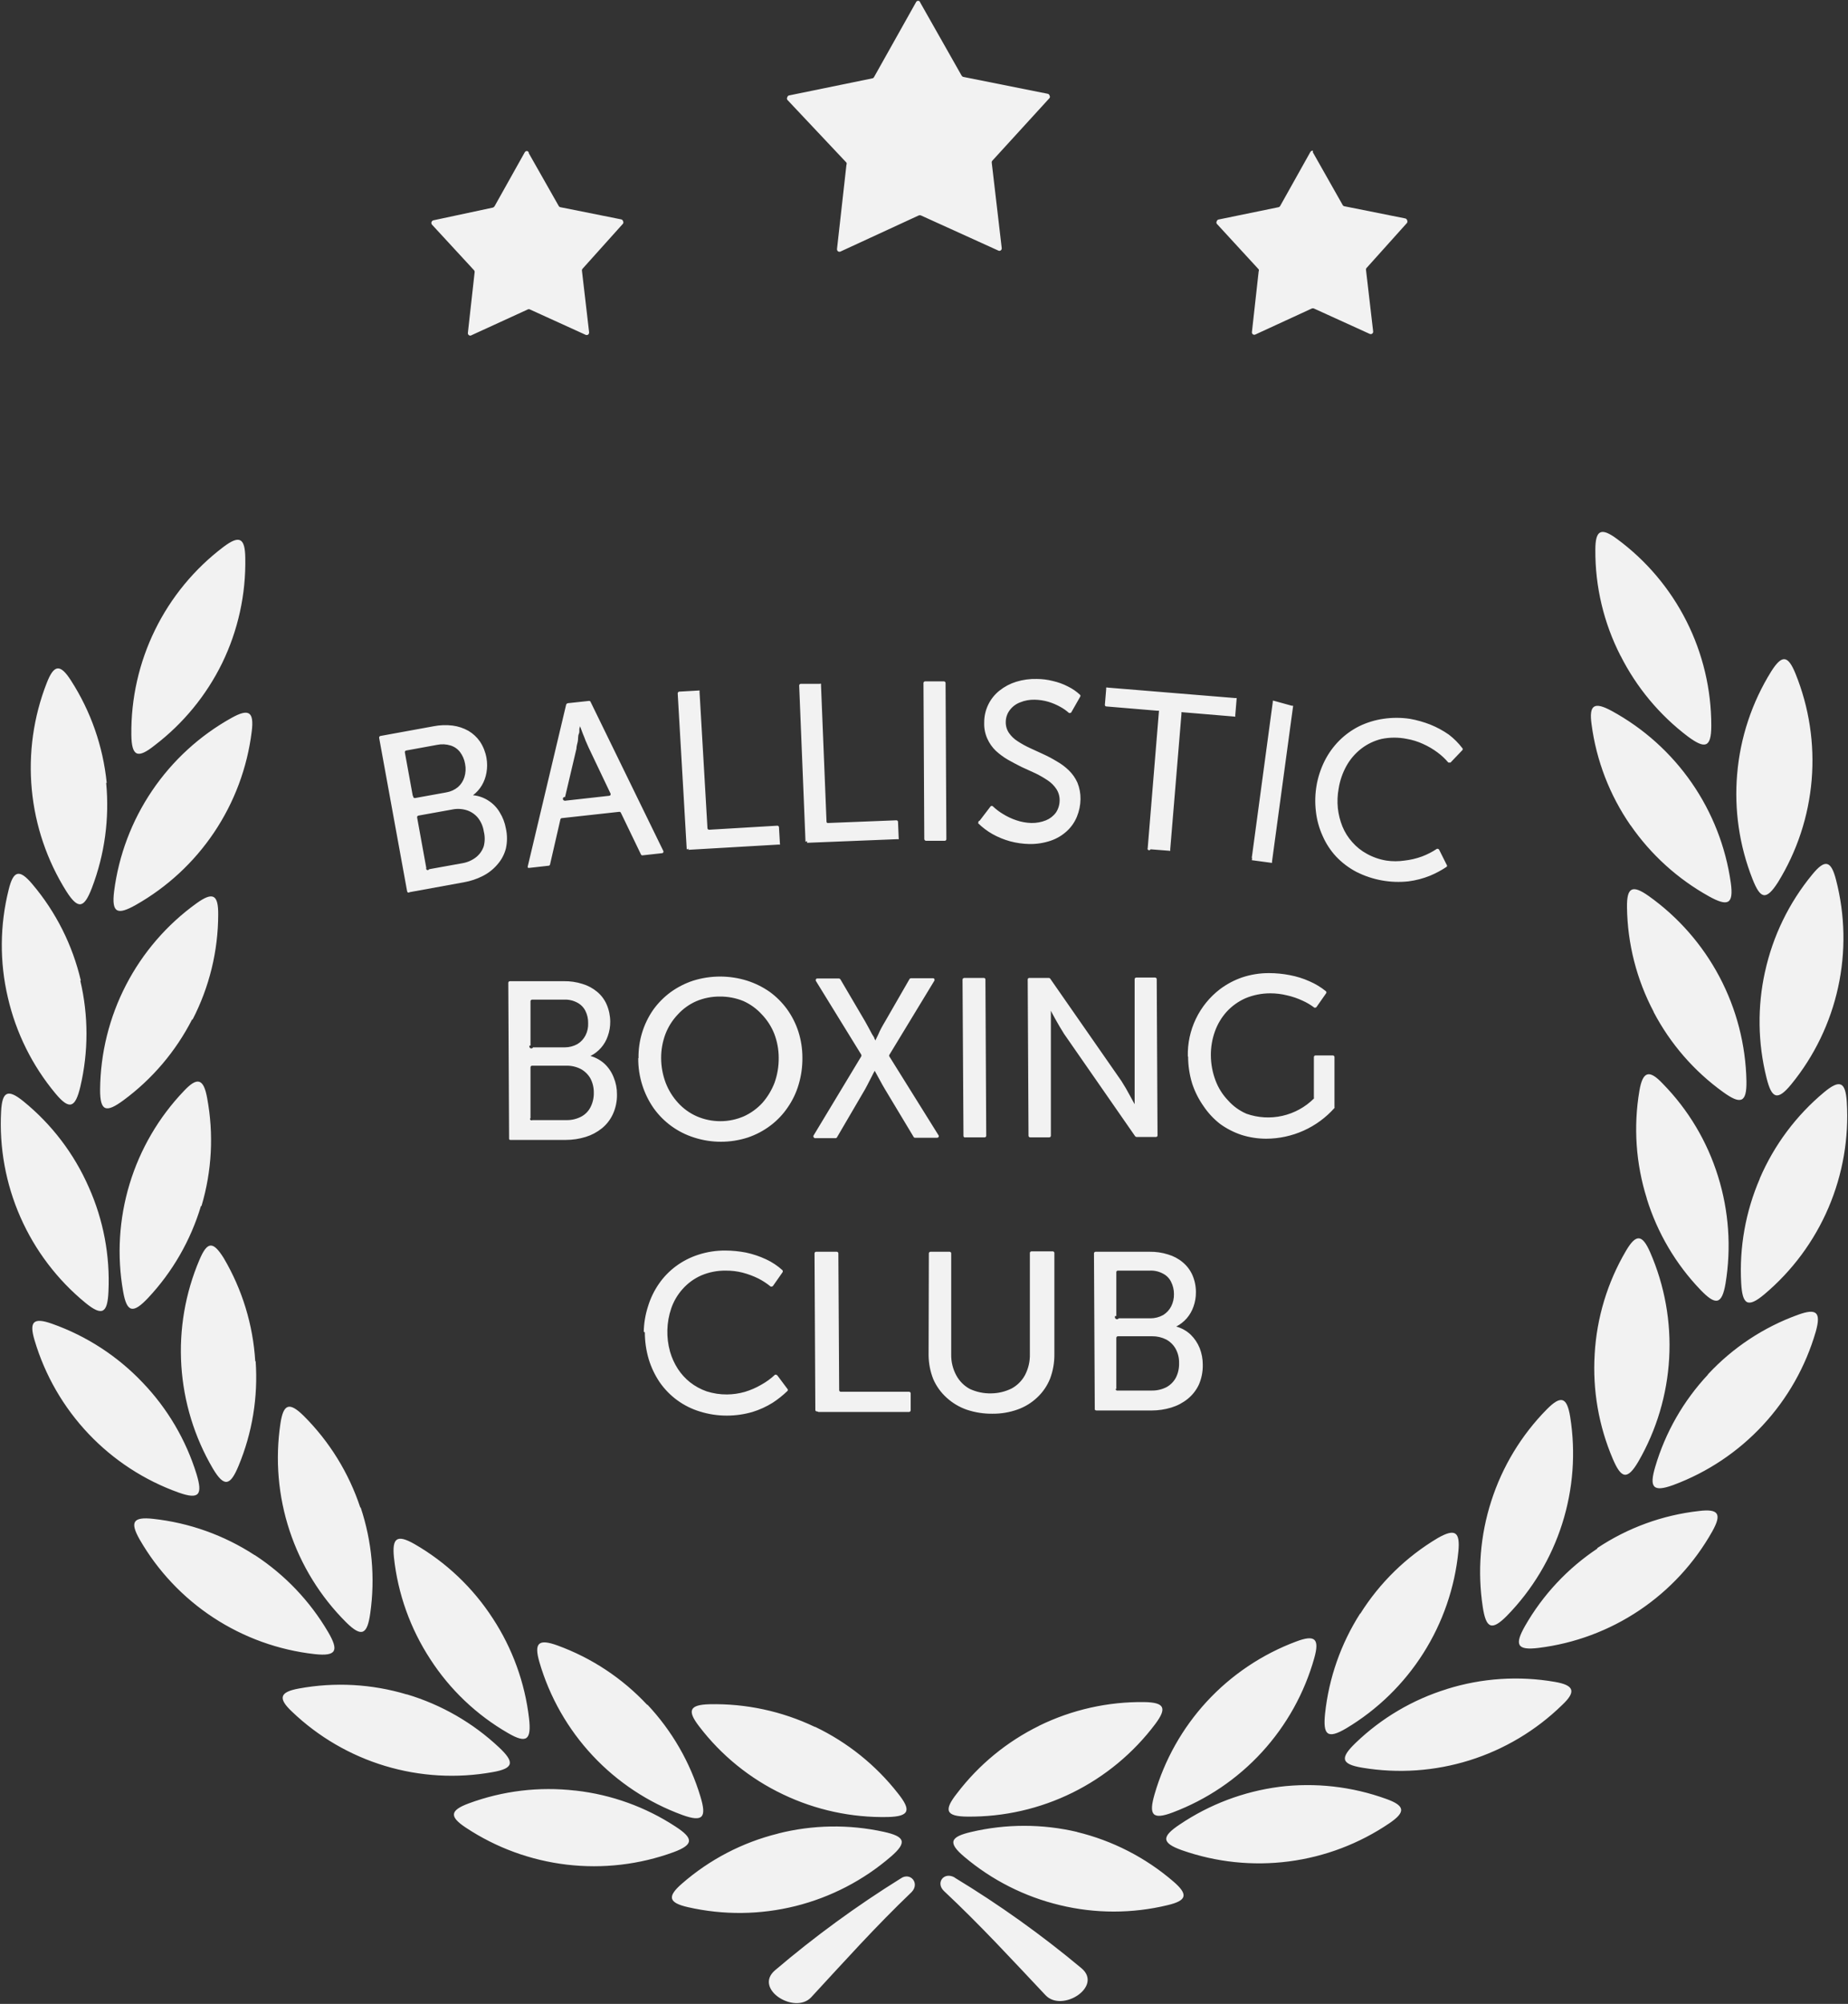 <?xml version="1.0" encoding="UTF-8"?> <svg xmlns="http://www.w3.org/2000/svg" viewBox="812.854 1213.191 2374.292 2573.619" width="2374.292" height="2573.619"><rect x="812.854" y="1213.191" width="2374.292" height="2573.619" fill="#333333" stroke="none"/><mask x="Infinity" y="Infinity" width="-Infinity" height="-Infinity" maskUnits="userSpaceOnUse" title="Mask 1" id="tSvgee5292b373"><path fill="white" stroke="none" fill-opacity="1" stroke-width="1" stroke-opacity="1" color="rgb(51, 51, 51)" font-size-adjust="none" width="2373" height="2571.06" data-svg-name="path" data-svg-id="93bfb946c9" id="tSvg93bfb946c9" title="Rectangle 1" d="M 813.084 1213.845 C 1604.084 1213.845 2395.084 1213.845 3186.084 1213.845 C 3186.084 2070.865 3186.084 2927.885 3186.084 3784.905 C 2395.084 3784.905 1604.084 3784.905 813.084 3784.905C 813.084 2927.885 813.084 2070.865 813.084 1213.845Z"></path></mask><path fill="#f2f2f2" stroke="none" fill-opacity="1" stroke-width="1" stroke-opacity="1" clip-rule="evenodd" color="rgb(51, 51, 51)" fill-rule="evenodd" font-size-adjust="none" mask="url(#tSvgbf7590277c)" id="tSvg16655be8277" title="Path 1" d="M 2039.464 3624.665 C 2096.584 3659.265 2151.014 3698.145 2202.284 3740.955 C 2230.314 3764.485 2177.364 3798.405 2156.084 3775.565 C 2112.824 3729.705 2072.684 3685.925 2025.624 3641.795 C 2014.554 3631.235 2025.624 3616.525 2039.464 3624.485C 2039.464 3624.545 2039.464 3624.605 2039.464 3624.665Z M 2894.884 2055.236 C 2915.414 2096.003 2945.004 2131.523 2981.394 2159.068 C 3003.374 2175.335 3011.504 2173.778 3011.504 2145.224 C 3011.544 2098.544 3000.604 2052.508 2979.564 2010.84 C 2958.524 1969.173 2927.974 1933.042 2890.384 1905.371 C 2869.804 1890.142 2862.534 1893.776 2862.534 1919.388 C 2862.234 1966.67 2873.334 2013.328 2894.884 2055.409C 2894.884 2055.352 2894.884 2055.294 2894.884 2055.236Z M 2907.694 2272.935 C 2933.884 2310.825 2968.464 2342.145 3008.734 2364.485 C 3032.614 2377.635 3040.404 2374.865 3036.594 2347.175 C 3030.104 2300.935 3012.874 2256.865 2986.284 2218.485 C 2959.684 2180.11 2924.474 2148.499 2883.464 2126.188 C 2860.804 2113.901 2854.224 2118.574 2857.684 2143.493 C 2863.834 2190.056 2880.974 2234.485 2907.694 2273.115C 2907.694 2273.055 2907.694 2272.995 2907.694 2272.935Z M 3044.724 2207.35 C 3040.794 2253.205 3047.544 2299.355 3064.454 2342.155 C 3074.484 2367.595 3081.754 2370.365 3097.154 2346.315 C 3121.704 2306.545 3136.534 2261.545 3140.444 2214.975 C 3144.354 2168.397 3137.224 2121.556 3119.644 2078.252 C 3109.954 2054.543 3102.344 2053.678 3088.504 2075.483 C 3063.654 2115.404 3048.644 2160.661 3044.724 2207.523C 3044.724 2207.466 3044.724 2207.408 3044.724 2207.35Z M 3080.544 2461.045 C 3070.584 2506.035 3071.244 2552.725 3082.444 2597.415 C 3089.014 2623.895 3096.284 2627.695 3114.284 2605.725 C 3143.844 2569.545 3164.454 2526.895 3174.434 2481.245 C 3184.414 2435.605 3183.484 2388.245 3171.724 2343.025 C 3165.324 2318.105 3157.534 2316.375 3141.274 2336.275 C 3111.384 2372.505 3090.564 2415.335 3080.544 2461.225C 3080.544 2461.165 3080.544 2461.105 3080.544 2461.045Z M 2937.454 2512.965 C 2958.824 2553.695 2989.394 2588.895 3026.734 2615.755 C 3049.054 2631.855 3057.184 2629.945 3056.664 2601.565 C 3055.724 2554.865 3043.854 2509.025 3022.014 2467.735 C 3000.164 2426.445 2968.954 2390.845 2930.874 2363.795 C 2909.944 2349.085 2902.844 2352.715 2903.194 2378.505 C 2903.834 2425.285 2915.574 2471.255 2937.454 2512.615C 2937.454 2512.732 2937.454 2512.849 2937.454 2512.965Z M 2928.624 2752.645 C 2942.234 2796.615 2965.934 2836.795 2997.834 2869.975 C 3016.864 2889.705 3025.174 2889.355 3029.844 2861.325 C 3037.364 2815.385 3034.054 2768.335 3020.154 2723.915 C 3006.274 2679.125 2981.894 2638.305 2949.044 2604.855 C 2931.744 2586.515 2923.434 2588.765 2919.114 2614.195 C 2911.324 2660.335 2914.584 2707.665 2928.624 2752.295C 2928.624 2752.412 2928.624 2752.529 2928.624 2752.645Z M 3073.794 2727.035 C 3055.554 2769.285 3047.374 2815.195 3049.914 2861.145 C 3051.474 2888.495 3058.044 2893.685 3079.844 2875.335 C 3115.554 2845.235 3143.714 2807.195 3162.074 2764.245 C 3180.434 2721.305 3188.474 2674.655 3185.564 2628.045 C 3183.834 2602.435 3176.564 2599.315 3156.674 2615.755 C 3120.684 2645.675 3092.284 2683.685 3073.794 2726.685C 3073.794 2726.802 3073.794 2726.919 3073.794 2727.035Z M 3007.174 2978.655 C 2975.724 3012.235 2952.564 3052.715 2939.524 3096.845 C 2931.744 3123.155 2936.064 3130.075 2962.714 3120.385 C 3006.514 3104.135 3045.894 3077.845 3077.684 3043.605 C 3109.474 3009.375 3132.794 2968.155 3145.774 2923.275 C 3152.694 2898.525 3146.984 2892.985 3122.754 2901.815 C 3078.694 2917.745 3039.064 2943.965 3007.174 2978.305C 3007.174 2978.422 3007.174 2978.539 3007.174 2978.655Z M 2861.664 2952.695 C 2858.894 2998.665 2866.894 3044.645 2885.024 3086.985 C 2895.754 3112.075 2903.534 3114.675 2917.904 3090.095 C 2941.244 3049.635 2954.774 3004.245 2957.384 2957.605 C 2960.004 2910.955 2951.634 2864.345 2932.954 2821.515 C 2922.744 2798.155 2914.784 2797.635 2901.804 2819.785 C 2878.074 2860.145 2864.314 2905.595 2861.664 2952.345C 2861.664 2952.462 2861.664 2952.579 2861.664 2952.695Z M 2865.304 3201.895 C 2826.964 3227.375 2795.094 3261.445 2772.214 3301.395 C 2758.724 3325.275 2761.314 3333.065 2789.514 3329.605 C 2835.894 3323.905 2880.284 3307.365 2919.084 3281.335 C 2957.884 3255.295 2990.024 3220.495 3012.884 3179.745 C 3025.344 3157.415 3020.844 3150.665 2995.584 3153.785 C 2948.794 3159.005 2903.934 3175.385 2864.784 3201.545C 2864.958 3201.662 2865.131 3201.779 2865.304 3201.895Z M 2728.784 3141.145 C 2714.674 3184.975 2710.944 3231.485 2717.884 3276.995 C 2722.034 3303.995 2728.964 3308.495 2748.854 3288.415 C 2781.454 3255.105 2805.794 3214.615 2819.914 3170.195 C 2834.044 3125.775 2837.554 3078.665 2830.174 3032.645 C 2826.024 3007.375 2818.414 3004.785 2800.244 3023.125C 2767.484 3056.305 2743.004 3096.735 2728.784 3141.145Z M 2560.434 3285.305 C 2535.614 3324.145 2520.154 3368.215 2515.274 3414.055 C 2512.504 3441.225 2518.044 3447.285 2542.444 3432.915 C 2582.544 3408.945 2616.474 3375.895 2641.504 3336.435 C 2666.534 3296.975 2681.964 3252.205 2686.564 3205.695 C 2688.994 3180.255 2682.244 3175.935 2660.274 3188.395 C 2619.714 3212.465 2585.494 3245.865 2560.434 3285.825C 2560.434 3285.652 2560.434 3285.479 2560.434 3285.305Z M 2363.014 3398.825 C 2331.894 3432.715 2309.034 3473.345 2296.234 3517.545 C 2288.614 3543.845 2293.114 3550.945 2319.584 3540.905 C 2363.324 3524.425 2402.574 3497.895 2434.164 3463.445 C 2465.754 3428.995 2488.804 3387.585 2501.434 3342.585 C 2508.354 3317.835 2502.474 3312.295 2478.424 3321.295C 2434.394 3337.705 2394.854 3364.265 2363.014 3398.825Z M 2147.954 3429.625 C 2106.594 3449.905 2070.514 3479.535 2042.584 3516.155 C 2025.274 3537.965 2027.524 3546.095 2055.904 3546.265 C 2102.604 3546.735 2148.764 3536.215 2190.664 3515.565 C 2232.554 3494.915 2269.014 3464.705 2297.094 3427.385 C 2312.494 3406.785 2309.034 3399.695 2283.424 3399.175 C 2236.444 3398.495 2189.964 3408.935 2147.774 3429.625C 2147.834 3429.625 2147.894 3429.625 2147.954 3429.625Z M 2672.034 3382.385 C 2627.994 3395.935 2587.754 3419.645 2554.554 3451.605 C 2534.824 3470.645 2535.004 3478.775 2563.034 3483.445 C 2609.104 3491.155 2656.334 3487.905 2700.914 3473.955 C 2745.494 3460.005 2786.164 3435.745 2819.624 3403.155 C 2838.134 3385.845 2835.714 3377.545 2810.454 3373.215 C 2764.184 3365.225 2716.674 3368.365 2671.864 3382.385C 2671.921 3382.385 2671.978 3382.385 2672.034 3382.385Z M 2456.454 3508.025 C 2410.584 3514.005 2366.744 3530.595 2328.414 3556.475 C 2305.574 3571.705 2304.534 3579.845 2331.184 3589.355 C 2375.254 3604.885 2422.364 3609.835 2468.704 3603.825 C 2515.044 3597.815 2559.324 3581.005 2597.984 3554.745 C 2619.094 3540.385 2618.224 3532.255 2594.004 3523.595 C 2549.964 3507.605 2502.774 3502.265 2456.274 3508.025C 2456.334 3508.025 2456.394 3508.025 2456.454 3508.025Z M 2196.914 3565.995 C 2152.084 3555.445 2105.414 3555.445 2060.574 3565.995 C 2033.934 3572.225 2029.954 3579.495 2051.754 3597.835 C 2087.274 3627.875 2129.354 3649.145 2174.594 3659.965 C 2220.074 3670.975 2267.534 3670.975 2313.014 3659.965 C 2337.924 3654.085 2339.834 3646.295 2320.284 3629.505 C 2284.604 3598.815 2242.144 3577.045 2196.394 3565.995C 2196.568 3565.995 2196.741 3565.995 2196.914 3565.995Z M 1970.084 3625.695 C 1913.354 3660.965 1859.334 3700.415 1808.481 3743.725 C 1780.798 3767.605 1833.914 3800.835 1855.024 3778.335 C 1897.764 3732.125 1937.384 3687.825 1984.094 3643.175C 1994.994 3631.755 1982.364 3617.045 1970.084 3625.695Z M 1098.225 2064.927 C 1077.941 2106.286 1048.325 2142.365 1011.714 2170.316 C 990.086 2187.622 981.953 2185.372 981.607 2156.818 C 981.081 2110.15 991.516 2064.009 1012.071 2022.11 C 1032.626 1980.211 1062.728 1943.722 1099.955 1915.581 C 1120.372 1900.179 1127.638 1903.814 1127.985 1929.426C 1128.946 1976.314 1118.746 2022.758 1098.225 2064.927Z M 1087.67 2282.625 C 1061.938 2320.805 1027.706 2352.495 987.664 2375.215 C 963.787 2388.715 956.001 2386.115 959.461 2357.905 C 965.4 2311.555 982.149 2267.245 1008.357 2228.565 C 1034.565 2189.873 1069.497 2157.888 1110.336 2135.187 C 1132.656 2122.727 1139.404 2127.226 1136.289 2152.492C 1130.573 2199.099 1113.913 2243.695 1087.67 2282.625Z M 949.252 2218.595 C 953.628 2264.405 947.351 2310.605 930.912 2353.585 C 921.05 2379.195 913.611 2382.135 898.212 2358.075 C 873.329 2318.525 858.08 2273.675 853.692 2227.145 C 849.305 2180.616 855.901 2133.706 872.95 2090.192 C 882.294 2066.311 890.252 2065.619 904.094 2087.251 C 929.543 2126.793 945.256 2171.807 949.945 2218.595C 949.714 2218.595 949.483 2218.595 949.252 2218.595Z M 916.032 2472.645 C 926.596 2517.485 926.596 2564.165 916.032 2609.005 C 909.631 2635.655 902.365 2639.465 884.197 2617.665 C 854.366 2581.925 833.38 2539.645 822.947 2494.275 C 812.23 2448.705 812.586 2401.235 823.985 2355.835 C 830.041 2330.915 837.827 2329.005 854.437 2348.735 C 884.725 2384.515 906.074 2426.985 916.724 2472.645C 916.494 2472.645 916.263 2472.645 916.032 2472.645Z M 1059.641 2522.485 C 1038.672 2563.465 1008.463 2599.015 971.4 2626.315 C 949.253 2642.585 941.294 2640.855 941.467 2612.295 C 941.905 2565.525 953.348 2519.525 974.871 2478.005 C 996.393 2436.485 1027.39 2400.615 1065.351 2373.305 C 1086.286 2358.255 1093.38 2361.885 1093.207 2387.675 C 1093.119 2434.585 1081.85 2480.795 1060.333 2522.485C 1060.103 2522.485 1059.872 2522.485 1059.641 2522.485Z M 1071.061 2761.985 C 1057.851 2806.125 1034.574 2846.585 1003.063 2880.185 C 984.204 2900.085 975.898 2899.735 971.053 2871.875 C 962.943 2825.845 965.782 2778.545 979.338 2733.805 C 992.894 2689.075 1016.788 2648.155 1049.086 2614.375 C 1066.389 2595.855 1074.52 2598.275 1079.019 2623.545 C 1087.611 2669.615 1085.12 2717.065 1071.752 2761.985C 1071.522 2761.985 1071.292 2761.985 1071.061 2761.985Z M 926.933 2737.935 C 945.721 2779.985 954.374 2825.865 952.194 2871.875 C 950.983 2899.215 944.581 2904.415 922.607 2886.415 C 886.494 2856.795 857.867 2819.075 839.049 2776.315 C 820.231 2733.565 811.751 2686.975 814.296 2640.335 C 815.68 2614.715 822.947 2611.435 842.845 2627.525C 879.277 2657.095 908.109 2694.945 926.933 2737.935Z M 996.142 2988.865 C 1028.028 3022.115 1051.725 3062.345 1065.351 3106.365 C 1073.31 3132.665 1069.157 3139.595 1042.338 3130.075 C 998.347 3114.345 958.678 3088.485 926.544 3054.575 C 894.41 3020.655 870.715 2979.645 857.378 2934.865 C 849.938 2910.295 855.821 2904.755 880.044 2913.405C 924.15 2929.055 963.932 2954.905 996.142 2988.865Z M 1141.308 2961.345 C 1144.539 3007.265 1137.015 3053.305 1119.333 3095.805 C 1108.779 3121.245 1100.993 3123.845 1086.459 3099.445 C 1062.766 3059.185 1048.857 3013.915 1045.852 2967.305 C 1042.847 2920.685 1050.829 2874.005 1069.157 2831.035 C 1079.192 2807.505 1086.46 2806.805 1100.301 2828.955 C 1124.079 2869.265 1137.954 2914.635 1140.788 2961.345C 1140.962 2961.345 1141.135 2961.345 1141.308 2961.345Z M 1140.443 3210.545 C 1178.947 3235.735 1211.102 3269.495 1234.394 3309.185 C 1248.235 3332.895 1245.64 3340.675 1217.091 3337.565 C 1170.66 3332.375 1126.101 3316.325 1087.025 3290.705 C 1047.948 3265.095 1015.451 3230.635 992.163 3190.125 C 979.532 3167.795 983.857 3161.045 1009.465 3163.815 C 1056.003 3168.865 1100.697 3184.815 1139.923 3210.375C 1140.097 3210.432 1140.27 3210.489 1140.443 3210.545Z M 1276.265 3149.285 C 1290.818 3193.005 1295.023 3239.505 1288.55 3285.125 C 1284.743 3312.125 1277.822 3316.795 1257.578 3296.725 C 1224.49 3263.775 1199.61 3223.505 1184.943 3179.165 C 1170.277 3134.825 1166.235 3087.655 1173.143 3041.465 C 1176.95 3016.035 1184.563 3013.435 1202.903 3031.435 C 1236.084 3064.465 1261.035 3104.835 1275.745 3149.285C 1275.919 3149.285 1276.092 3149.285 1276.265 3149.285Z M 1446 3291.705 C 1471.247 3330.265 1487.182 3374.165 1492.543 3419.935 C 1495.657 3447.105 1490.12 3453.335 1465.551 3438.975 C 1425.217 3415.745 1390.994 3383.235 1365.717 3344.145 C 1340.035 3304.895 1324.025 3260.115 1319.001 3213.485 C 1316.405 3188.045 1322.981 3183.545 1345.3 3196.175C 1385.972 3219.575 1420.491 3252.325 1446 3291.705Z M 1644.802 3402.635 C 1676.289 3436.185 1699.565 3476.585 1712.799 3520.655 C 1720.758 3546.965 1716.434 3553.885 1689.615 3544.195 C 1645.721 3528.175 1606.214 3502.055 1574.291 3467.925 C 1542.368 3433.805 1518.928 3392.645 1505.866 3347.775 C 1498.772 3323.205 1504.655 3317.665 1528.705 3326.315 C 1572.713 3342.275 1612.319 3368.425 1644.283 3402.635C 1644.456 3402.635 1644.629 3402.635 1644.802 3402.635Z M 1860.214 3431.015 C 1901.724 3450.895 1938.084 3480.085 1966.454 3516.325 C 1983.754 3537.965 1981.854 3546.095 1953.474 3546.785 C 1906.954 3547.745 1860.844 3537.785 1818.864 3517.715 C 1776.477 3497.595 1739.518 3467.635 1711.07 3430.325 C 1695.325 3409.905 1698.785 3402.635 1724.393 3401.945 C 1771.147 3400.905 1817.494 3410.865 1859.694 3431.015C 1859.868 3431.015 1860.041 3431.015 1860.214 3431.015Z M 1335.784 3389.305 C 1379.922 3402.495 1420.383 3425.775 1453.959 3457.315 C 1473.856 3476.005 1473.683 3484.315 1445.653 3489.155 C 1399.667 3497.395 1352.387 3494.665 1307.653 3481.195 C 1262.92 3467.725 1221.993 3443.895 1188.196 3411.635 C 1169.683 3394.325 1171.932 3386.195 1197.193 3381.695 C 1243.173 3373.285 1290.488 3375.895 1335.265 3389.305C 1335.438 3389.305 1335.611 3389.305 1335.784 3389.305Z M 1552.581 3512.865 C 1598.344 3518.015 1642.26 3533.845 1680.791 3559.075 C 1703.63 3573.955 1704.84 3582.095 1678.195 3591.955 C 1634.36 3607.945 1587.387 3613.415 1541.05 3607.945 C 1494.713 3602.475 1450.305 3586.215 1411.395 3560.455 C 1389.94 3546.265 1390.806 3538.305 1415.029 3529.305 C 1458.772 3513.105 1505.727 3507.465 1552.062 3512.865C 1552.235 3512.865 1552.408 3512.865 1552.581 3512.865Z M 1812.114 3568.075 C 1856.764 3556.705 1903.454 3555.935 1948.454 3565.825 C 1975.104 3571.705 1979.084 3578.975 1957.624 3597.495 C 1922.284 3628.035 1880.244 3649.835 1834.924 3661.145 C 1789.601 3672.445 1742.255 3672.935 1696.709 3662.565 C 1671.793 3656.845 1669.717 3649.065 1689.095 3632.275 C 1724.522 3601.355 1766.816 3579.345 1812.46 3568.075C 1812.345 3568.075 1812.23 3568.075 1812.114 3568.075Z M 2499.354 1408.36 C 2512.218 1431.088 2525.081 1453.816 2537.944 1476.544 C 2538.174 1476.957 2538.494 1477.312 2538.884 1477.582 C 2539.274 1477.852 2539.724 1478.03 2540.194 1478.101 C 2566.148 1483.293 2592.101 1488.485 2618.054 1493.676 C 2618.654 1493.755 2619.224 1494.011 2619.684 1494.411 C 2620.154 1494.811 2620.484 1495.337 2620.644 1495.926 C 2620.934 1496.457 2621.084 1497.052 2621.084 1497.656 C 2621.084 1498.26 2620.934 1498.855 2620.644 1499.387 C 2603.344 1518.654 2586.044 1537.921 2568.744 1557.187 C 2568.394 1557.517 2568.134 1557.925 2567.984 1558.378 C 2567.834 1558.83 2567.804 1559.312 2567.874 1559.782 C 2570.931 1586.087 2573.988 1612.391 2577.044 1638.695 C 2577.144 1639.293 2577.064 1639.906 2576.814 1640.459 C 2576.574 1641.012 2576.174 1641.481 2575.664 1641.81 C 2575.134 1642.114 2574.534 1642.273 2573.934 1642.273 C 2573.324 1642.273 2572.724 1642.114 2572.204 1641.81 C 2548.498 1631.023 2524.791 1620.236 2501.084 1609.449 C 2500.624 1609.233 2500.124 1609.121 2499.614 1609.121 C 2499.114 1609.121 2498.604 1609.233 2498.144 1609.449 C 2474.094 1620.525 2450.044 1631.6 2425.994 1642.675 C 2425.494 1642.964 2424.934 1643.116 2424.354 1643.116 C 2423.774 1643.116 2423.214 1642.964 2422.714 1642.675 C 2422.204 1642.347 2421.804 1641.877 2421.554 1641.324 C 2421.304 1640.771 2421.224 1640.158 2421.324 1639.561 C 2424.208 1613.603 2427.091 1587.645 2429.974 1561.686 C 2430.174 1561.282 2430.274 1560.838 2430.274 1560.388 C 2430.274 1559.938 2430.174 1559.494 2429.974 1559.09 C 2412.038 1539.593 2394.101 1520.096 2376.164 1500.598 C 2375.844 1500.113 2375.664 1499.54 2375.664 1498.954 C 2375.664 1498.368 2375.844 1497.796 2376.164 1497.31 C 2376.314 1496.711 2376.634 1496.171 2377.104 1495.767 C 2377.564 1495.363 2378.144 1495.116 2378.764 1495.06 C 2404.314 1489.811 2429.864 1484.562 2455.414 1479.312 C 2455.894 1479.21 2456.344 1479.002 2456.734 1478.703 C 2457.124 1478.403 2457.434 1478.02 2457.664 1477.582 C 2470.581 1454.508 2483.498 1431.434 2496.414 1408.36 C 2496.744 1407.829 2497.204 1407.39 2497.744 1407.087 C 2498.294 1406.784 2498.904 1406.626 2499.534 1406.63 C 2499.724 1407.184 2499.784 1407.778 2499.704 1408.36C 2499.588 1408.36 2499.471 1408.36 2499.354 1408.36Z M 1492.023 1409.572 C 1504.885 1432.242 1517.747 1454.912 1530.608 1477.582 C 1530.829 1478.02 1531.147 1478.403 1531.536 1478.703 C 1531.925 1479.002 1532.377 1479.21 1532.857 1479.312 C 1558.811 1484.504 1584.764 1489.696 1610.717 1494.887 C 1611.322 1494.966 1611.891 1495.222 1612.353 1495.622 C 1612.814 1496.022 1613.147 1496.549 1613.312 1497.137 C 1613.6 1497.637 1613.752 1498.204 1613.752 1498.781 C 1613.752 1499.358 1613.6 1499.925 1613.312 1500.425 C 1596.01 1519.692 1578.708 1538.959 1561.405 1558.225 C 1561.047 1558.582 1560.782 1559.02 1560.631 1559.503 C 1560.48 1559.985 1560.449 1560.497 1560.54 1560.994 C 1563.597 1587.241 1566.654 1613.487 1569.711 1639.733 C 1569.8 1640.355 1569.718 1640.99 1569.474 1641.569 C 1569.23 1642.149 1568.834 1642.651 1568.326 1643.021 C 1567.8 1643.325 1567.203 1643.485 1566.595 1643.485 C 1565.988 1643.485 1565.392 1643.325 1564.866 1643.021 C 1541.162 1632.234 1517.458 1621.447 1493.754 1610.66 C 1493.307 1610.402 1492.799 1610.266 1492.283 1610.266 C 1491.766 1610.266 1491.26 1610.402 1490.813 1610.66 C 1466.763 1621.678 1442.713 1632.696 1418.662 1643.714 C 1418.176 1644.041 1417.604 1644.216 1417.019 1644.216 C 1416.433 1644.216 1415.86 1644.041 1415.374 1643.714 C 1414.866 1643.385 1414.465 1642.915 1414.219 1642.362 C 1413.973 1641.809 1413.894 1641.196 1413.991 1640.599 C 1416.875 1614.699 1419.759 1588.798 1422.642 1562.897 C 1422.733 1562.4 1422.702 1561.889 1422.551 1561.406 C 1422.4 1560.924 1422.134 1560.486 1421.776 1560.129 C 1403.84 1540.689 1385.903 1521.249 1367.966 1501.809 C 1367.557 1501.354 1367.276 1500.8 1367.151 1500.201 C 1367.026 1499.602 1367.062 1498.98 1367.256 1498.4 C 1367.449 1497.819 1367.793 1497.301 1368.252 1496.897 C 1368.712 1496.492 1369.269 1496.217 1369.869 1496.099 C 1395.246 1490.677 1420.623 1485.255 1446 1479.832 C 1446.944 1479.566 1447.75 1478.946 1448.249 1478.101 C 1461.168 1455.027 1474.087 1431.953 1487.006 1408.879 C 1487.304 1408.322 1487.755 1407.863 1488.308 1407.556 C 1488.86 1407.249 1489.489 1407.107 1490.12 1407.149 C 1490.675 1407.318 1491.176 1407.632 1491.571 1408.057 C 1491.966 1408.483 1492.242 1409.005 1492.369 1409.572C 1492.254 1409.572 1492.139 1409.572 1492.023 1409.572Z M 1994.654 1215.579 C 2012.534 1247.132 2030.414 1278.686 2048.294 1310.239 C 2048.534 1310.664 2048.854 1311.036 2049.234 1311.333 C 2049.624 1311.63 2050.064 1311.847 2050.544 1311.969 C 2086.648 1319.18 2122.751 1326.391 2158.854 1333.601 C 2159.434 1333.69 2159.974 1333.952 2160.404 1334.353 C 2160.844 1334.755 2161.144 1335.276 2161.274 1335.851 C 2161.604 1336.336 2161.774 1336.909 2161.774 1337.495 C 2161.774 1338.08 2161.604 1338.653 2161.274 1339.139 C 2136.821 1365.905 2112.368 1392.671 2087.914 1419.436 C 2087.564 1419.801 2087.304 1420.24 2087.154 1420.72 C 2087.004 1421.2 2086.974 1421.708 2087.044 1422.205 C 2091.314 1458.72 2095.584 1495.234 2099.854 1531.748 C 2099.944 1532.345 2099.864 1532.958 2099.624 1533.512 C 2099.374 1534.065 2098.974 1534.534 2098.464 1534.863 C 2097.984 1535.19 2097.404 1535.365 2096.824 1535.365 C 2096.234 1535.365 2095.664 1535.19 2095.184 1534.863 C 2062.134 1519.865 2029.084 1504.867 1996.034 1489.868 C 1995.144 1489.521 1994.154 1489.521 1993.264 1489.868 C 1959.874 1505.27 1926.484 1520.672 1893.094 1536.074 C 1892.564 1536.378 1891.964 1536.538 1891.354 1536.538 C 1890.754 1536.538 1890.154 1536.378 1889.624 1536.074 C 1889.124 1535.703 1888.724 1535.202 1888.484 1534.622 C 1888.234 1534.043 1888.154 1533.408 1888.244 1532.786 C 1892.281 1496.791 1896.318 1460.796 1900.354 1424.801 C 1900.554 1424.367 1900.664 1423.894 1900.664 1423.416 C 1900.664 1422.938 1900.554 1422.465 1900.354 1422.032 C 1875.038 1395.151 1849.721 1368.27 1824.404 1341.389 C 1824.074 1340.869 1823.904 1340.269 1823.904 1339.658 C 1823.904 1339.046 1824.074 1338.447 1824.404 1337.927 C 1824.544 1337.328 1824.864 1336.788 1825.334 1336.385 C 1825.804 1335.981 1826.384 1335.734 1826.994 1335.678 C 1862.464 1328.41 1897.934 1321.142 1933.404 1313.873 C 1933.914 1313.81 1934.414 1313.618 1934.834 1313.316 C 1935.254 1313.014 1935.594 1312.61 1935.824 1312.143 C 1953.818 1280.07 1971.811 1247.997 1989.804 1215.925 C 1990.074 1215.381 1990.494 1214.928 1991.024 1214.621 C 1991.544 1214.313 1992.144 1214.165 1992.754 1214.194 C 1993.644 1214.357 1994.454 1214.852 1994.994 1215.579C 1994.881 1215.579 1994.768 1215.579 1994.654 1215.579Z"></path><path fill="#f2f2f2" stroke="none" fill-opacity="1" stroke-width="1" stroke-opacity="1" color="rgb(51, 51, 51)" font-size-adjust="none" mask="url(#tSvgbf7590277c)" id="tSvg1ada8ef2a6" title="Path 2" d="M 2504.554 2220.845 C 2502.474 2232.265 2502.124 2243.935 2503.514 2255.455 C 2504.734 2266.285 2507.654 2276.855 2512.164 2286.785 C 2516.414 2296.515 2522.254 2305.465 2529.464 2313.255 C 2537.034 2321.225 2545.854 2327.895 2555.594 2332.985 C 2576.264 2343.425 2599.534 2347.635 2622.554 2345.105 C 2632.054 2343.875 2641.354 2341.435 2650.234 2337.835 C 2657.684 2334.725 2664.814 2330.905 2671.514 2326.415 C 2671.844 2326.055 2672.024 2325.595 2672.024 2325.115 C 2672.024 2324.635 2671.844 2324.165 2671.514 2323.815 C 2668.284 2317.355 2665.054 2310.895 2661.824 2304.435 C 2661.684 2304.175 2661.484 2303.945 2661.244 2303.765 C 2661.014 2303.585 2660.734 2303.455 2660.444 2303.395 C 2659.944 2303.205 2659.384 2303.205 2658.884 2303.395 C 2652.974 2307.305 2646.644 2310.555 2640.024 2313.085 C 2632.664 2315.805 2624.994 2317.605 2617.184 2318.455 C 2609.554 2319.575 2601.804 2319.575 2594.174 2318.455 C 2585.374 2317.045 2576.884 2314.115 2569.084 2309.795 C 2561.944 2305.955 2555.554 2300.855 2550.224 2294.745 C 2544.894 2288.825 2540.624 2282.035 2537.594 2274.665 C 2534.584 2267.185 2532.604 2259.325 2531.714 2251.305 C 2530.854 2242.815 2531.204 2234.255 2532.754 2225.865 C 2534.364 2215.665 2537.754 2205.818 2542.784 2196.794 C 2547.534 2188.277 2553.954 2180.802 2561.644 2174.816 C 2569.414 2168.784 2578.384 2164.477 2587.944 2162.183 C 2598.684 2160.001 2609.744 2160.001 2620.474 2162.183 C 2627.584 2163.415 2634.504 2165.568 2641.064 2168.586 C 2647.744 2171.563 2654.074 2175.278 2659.924 2179.662 C 2664.964 2183.383 2669.554 2187.681 2673.594 2192.467 C 2674.044 2192.626 2674.534 2192.626 2674.974 2192.467 C 2675.214 2192.589 2675.484 2192.653 2675.754 2192.653 C 2676.024 2192.653 2676.294 2192.589 2676.534 2192.467 C 2681.551 2187.218 2686.568 2181.969 2691.584 2176.719 C 2691.774 2176.541 2691.924 2176.327 2692.024 2176.089 C 2692.134 2175.851 2692.184 2175.594 2692.184 2175.335 C 2692.184 2175.076 2692.134 2174.82 2692.024 2174.582 C 2691.924 2174.344 2691.774 2174.128 2691.584 2173.951 C 2686.614 2167.435 2680.794 2161.615 2674.284 2156.645 C 2666.794 2151.41 2658.724 2147.055 2650.234 2143.666 C 2641.894 2140.425 2633.264 2137.991 2624.454 2136.398 C 2612.984 2134.679 2601.324 2134.679 2589.854 2136.398 C 2579.164 2137.991 2568.774 2141.2 2559.054 2145.916 C 2549.654 2150.645 2541.074 2156.836 2533.614 2164.26 C 2525.984 2171.913 2519.614 2180.734 2514.754 2190.391 C 2509.644 2200.592 2506.094 2211.499 2504.204 2222.755C 2504.321 2222.119 2504.438 2221.482 2504.554 2220.845Z M 2421.154 2317.935 C 2429.288 2319.029 2437.421 2320.122 2445.554 2321.215 C 2445.794 2321.345 2446.054 2321.405 2446.324 2321.405 C 2446.594 2321.405 2446.864 2321.345 2447.104 2321.215 C 2447.264 2320.775 2447.264 2320.285 2447.104 2319.835 C 2456.101 2253.556 2465.098 2187.276 2474.094 2120.996 C 2474.274 2120.551 2474.274 2120.057 2474.094 2119.612 C 2473.884 2119.505 2473.644 2119.45 2473.404 2119.45 C 2473.164 2119.45 2472.934 2119.505 2472.714 2119.612 C 2464.984 2117.478 2457.254 2115.344 2449.524 2113.209 C 2449.084 2113.035 2448.594 2113.035 2448.144 2113.209 C 2448.014 2113.661 2448.014 2114.142 2448.144 2114.593 C 2439.204 2180.874 2430.264 2247.155 2421.324 2313.435 C 2421.204 2313.675 2421.144 2313.945 2421.144 2314.215 C 2421.144 2314.485 2421.204 2314.745 2421.324 2314.985 C 2421.294 2315.345 2421.354 2315.705 2421.504 2316.025C 2421.388 2316.662 2421.271 2317.299 2421.154 2317.935Z M 2290.694 2303.915 C 2298.768 2304.549 2306.841 2305.182 2314.914 2305.815 C 2315.124 2305.935 2315.364 2306.005 2315.614 2306.005 C 2315.854 2306.005 2316.094 2305.935 2316.304 2305.815 C 2316.404 2305.605 2316.464 2305.365 2316.464 2305.125 C 2316.464 2304.885 2316.404 2304.645 2316.304 2304.435 C 2321.148 2246.058 2325.991 2187.681 2330.834 2129.303 C 2330.734 2129.088 2330.674 2128.851 2330.674 2128.61 C 2330.674 2128.37 2330.734 2128.134 2330.834 2127.919 C 2331.284 2127.745 2331.774 2127.745 2332.224 2127.919 C 2354.254 2129.765 2376.284 2131.611 2398.314 2133.456 C 2398.814 2133.658 2399.374 2133.658 2399.874 2133.456 C 2399.974 2133.241 2400.034 2133.004 2400.034 2132.764 C 2400.034 2132.524 2399.974 2132.287 2399.874 2132.072 C 2400.451 2125.15 2401.028 2118.228 2401.604 2111.305 C 2401.774 2110.8 2401.774 2110.253 2401.604 2109.748 C 2401.384 2109.652 2401.144 2109.604 2400.914 2109.604 C 2400.674 2109.604 2400.434 2109.652 2400.214 2109.748 C 2345.368 2105.249 2290.521 2100.749 2235.674 2096.249 C 2235.434 2096.128 2235.164 2096.065 2234.894 2096.065 C 2234.624 2096.065 2234.354 2096.128 2234.114 2096.249 C 2234.024 2096.468 2233.974 2096.704 2233.974 2096.942 C 2233.974 2097.18 2234.024 2097.416 2234.114 2097.634 C 2233.538 2104.556 2232.961 2111.478 2232.384 2118.4 C 2232.364 2118.665 2232.394 2118.931 2232.474 2119.182 C 2232.564 2119.433 2232.694 2119.665 2232.874 2119.86 C 2233.054 2120.056 2233.274 2120.211 2233.514 2120.317 C 2233.764 2120.424 2234.024 2120.478 2234.294 2120.477 C 2256.324 2122.323 2278.354 2124.169 2300.384 2126.015 C 2300.594 2125.908 2300.834 2125.853 2301.074 2125.853 C 2301.314 2125.853 2301.554 2125.908 2301.764 2126.015 C 2301.974 2126.514 2301.974 2127.073 2301.764 2127.572 C 2296.978 2185.89 2292.191 2244.208 2287.404 2302.525 C 2287.274 2302.765 2287.194 2303.035 2287.194 2303.305 C 2287.194 2303.585 2287.274 2303.855 2287.404 2304.085 C 2287.684 2304.565 2288.134 2304.925 2288.674 2305.065 C 2289.204 2305.215 2289.784 2305.145 2290.264 2304.865 C 2290.744 2304.595 2291.094 2304.135 2291.244 2303.595 C 2291.384 2303.065 2291.314 2302.495 2291.044 2302.015C 2290.928 2302.649 2290.811 2303.282 2290.694 2303.915Z M 2069.574 2270.515 C 2075.064 2275.895 2081.234 2280.555 2087.914 2284.355 C 2095.114 2288.385 2102.784 2291.525 2110.754 2293.705 C 2118.714 2295.815 2126.904 2296.975 2135.144 2297.165 C 2144.614 2297.345 2154.034 2295.885 2163.004 2292.835 C 2170.644 2290.215 2177.654 2286.025 2183.594 2280.555 C 2189.144 2275.445 2193.514 2269.185 2196.394 2262.205 C 2199.384 2255.015 2200.974 2247.325 2201.074 2239.535 C 2201.204 2232.245 2199.844 2225.005 2197.084 2218.255 C 2194.434 2212.346 2190.674 2207.001 2186.014 2202.505 C 2181.354 2197.976 2176.114 2194.078 2170.444 2190.91 C 2164.874 2187.502 2159.094 2184.439 2153.144 2181.738 C 2147.378 2179.085 2141.611 2176.432 2135.844 2173.778 C 2130.444 2171.288 2125.234 2168.395 2120.264 2165.125 C 2115.904 2162.388 2112.134 2158.797 2109.194 2154.569 C 2106.354 2150.392 2104.904 2145.427 2105.044 2140.379 C 2105.064 2134.872 2106.894 2129.525 2110.234 2125.15 C 2113.594 2120.679 2118.154 2117.257 2123.384 2115.286 C 2129.354 2112.83 2135.784 2111.651 2142.244 2111.824 C 2148.094 2111.939 2153.914 2112.812 2159.544 2114.42 C 2164.964 2116.03 2170.184 2118.235 2175.114 2120.996 C 2179.104 2123.148 2182.814 2125.762 2186.194 2128.784 C 2186.464 2128.908 2186.754 2128.973 2187.054 2128.973 C 2187.354 2128.973 2187.644 2128.908 2187.924 2128.784 C 2188.214 2128.805 2188.504 2128.732 2188.754 2128.577 C 2189.004 2128.421 2189.194 2128.191 2189.304 2127.919 C 2193.054 2121.343 2196.804 2114.767 2200.554 2108.19 C 2200.844 2107.822 2201.004 2107.364 2201.004 2106.892 C 2201.004 2106.42 2200.844 2105.963 2200.554 2105.595 C 2195.914 2101.267 2190.674 2097.651 2184.974 2094.865 C 2178.794 2091.662 2172.224 2089.277 2165.424 2087.77 C 2158.754 2086.067 2151.894 2085.195 2145.014 2085.174 C 2135.984 2084.911 2126.984 2086.139 2118.364 2088.808 C 2110.634 2091.216 2103.424 2095.029 2097.084 2100.057 C 2090.874 2104.964 2085.864 2111.226 2082.444 2118.364 C 2079.034 2125.503 2077.284 2133.329 2077.354 2141.244 C 2077.074 2148.324 2078.434 2155.374 2081.334 2161.837 C 2083.934 2167.684 2087.634 2172.973 2092.234 2177.412 C 2097.054 2181.835 2102.334 2185.723 2107.984 2189.007 C 2113.864 2192.295 2119.744 2195.41 2125.284 2198.178 C 2131.341 2200.947 2137.398 2203.716 2143.454 2206.485 C 2148.844 2209.126 2154.044 2212.133 2159.024 2215.485 C 2163.414 2218.405 2167.184 2222.165 2170.094 2226.555 C 2172.934 2230.925 2174.384 2236.055 2174.254 2241.265 C 2174.214 2246.745 2172.594 2252.095 2169.574 2256.675 C 2166.324 2261.135 2161.884 2264.605 2156.774 2266.705 C 2150.784 2269.115 2144.374 2270.285 2137.914 2270.165 C 2131.374 2269.975 2124.904 2268.805 2118.714 2266.705 C 2112.644 2264.685 2106.834 2261.955 2101.404 2258.575 C 2096.794 2255.825 2092.504 2252.575 2088.604 2248.885 C 2088.414 2248.665 2088.174 2248.485 2087.904 2248.365 C 2087.634 2248.245 2087.344 2248.185 2087.044 2248.185 C 2086.754 2248.185 2086.464 2248.245 2086.194 2248.365 C 2085.924 2248.485 2085.684 2248.665 2085.494 2248.885 C 2080.821 2254.999 2076.148 2261.112 2071.474 2267.225 C 2071.114 2267.285 2070.764 2267.445 2070.494 2267.685 C 2070.214 2267.935 2070.014 2268.255 2069.914 2268.615C 2069.801 2269.249 2069.688 2269.882 2069.574 2270.515Z M 2002.094 2293.015 C 2010.284 2293.015 2018.474 2293.015 2026.664 2293.015 C 2027.214 2293.015 2027.744 2292.795 2028.134 2292.405 C 2028.524 2292.015 2028.734 2291.485 2028.734 2290.935 C 2028.391 2224.079 2028.048 2157.223 2027.704 2090.366 C 2027.704 2089.815 2027.484 2089.287 2027.094 2088.898 C 2026.704 2088.508 2026.174 2088.289 2025.624 2088.289 C 2017.551 2088.289 2009.478 2088.289 2001.404 2088.289 C 2000.854 2088.289 2000.324 2088.508 1999.934 2088.898 C 1999.544 2089.287 1999.324 2089.815 1999.324 2090.366 C 1999.671 2157.223 2000.018 2224.079 2000.364 2290.935 C 2000.434 2291.465 2000.674 2291.945 2001.054 2292.325 C 2001.424 2292.695 2001.914 2292.945 2002.434 2293.015C 2002.321 2293.015 2002.208 2293.015 2002.094 2293.015Z M 1849.664 2295.605 C 1888.478 2294.049 1927.291 2292.492 1966.104 2290.935 C 1966.324 2291.045 1966.554 2291.095 1966.794 2291.095 C 1967.034 2291.095 1967.274 2291.045 1967.484 2290.935 C 1967.664 2290.485 1967.664 2289.995 1967.484 2289.555 C 1967.198 2282.575 1966.911 2275.595 1966.624 2268.615 C 1966.584 2268.095 1966.344 2267.605 1965.954 2267.255 C 1965.574 2266.905 1965.064 2266.705 1964.544 2266.705 C 1935.304 2267.859 1906.064 2269.012 1876.824 2270.165 C 1876.554 2270.225 1876.274 2270.215 1876.014 2270.145 C 1875.744 2270.075 1875.504 2269.935 1875.294 2269.755 C 1875.094 2269.565 1874.934 2269.335 1874.844 2269.075 C 1874.744 2268.815 1874.714 2268.535 1874.754 2268.265 C 1872.388 2209.773 1870.021 2151.281 1867.654 2092.789 C 1867.814 2092.341 1867.814 2091.852 1867.654 2091.404 C 1867.424 2091.248 1867.154 2091.164 1866.874 2091.164 C 1866.594 2091.164 1866.324 2091.248 1866.094 2091.404 C 1857.904 2091.404 1849.714 2091.404 1841.524 2091.404 C 1840.994 2091.487 1840.504 2091.761 1840.154 2092.174 C 1839.804 2092.587 1839.614 2093.113 1839.624 2093.654 C 1842.334 2160.451 1845.044 2227.248 1847.754 2294.045 C 1848.174 2294.185 1848.624 2294.175 1849.034 2294.015 C 1849.444 2293.865 1849.784 2293.565 1850.004 2293.185C 1849.891 2293.992 1849.778 2294.799 1849.664 2295.605Z M 1697.228 2304.605 C 1735.984 2302.355 1774.739 2300.105 1813.494 2297.855 C 1813.714 2297.965 1813.954 2298.015 1814.194 2298.015 C 1814.434 2298.015 1814.664 2297.965 1814.884 2297.855 C 1815.054 2297.415 1815.054 2296.915 1814.884 2296.475 C 1814.481 2289.552 1814.078 2282.629 1813.674 2275.705 C 1813.674 2275.155 1813.454 2274.625 1813.064 2274.235 C 1812.674 2273.845 1812.146 2273.625 1811.596 2273.625 C 1782.355 2275.359 1753.114 2277.092 1723.873 2278.825 C 1723.351 2278.825 1722.848 2278.625 1722.464 2278.275 C 1722.079 2277.925 1721.841 2277.435 1721.797 2276.915 C 1718.394 2218.424 1714.991 2159.933 1711.588 2101.441 C 1711.695 2101.226 1711.751 2100.989 1711.751 2100.749 C 1711.751 2100.509 1711.695 2100.272 1711.588 2100.057 C 1711.143 2099.883 1710.65 2099.883 1710.205 2100.057 C 1702.015 2100.519 1693.825 2100.98 1685.635 2101.441 C 1685.069 2101.485 1684.541 2101.741 1684.156 2102.158 C 1683.77 2102.575 1683.557 2103.123 1683.559 2103.691 C 1687.424 2170.433 1691.288 2237.174 1695.152 2303.915 C 1695.633 2304.005 1696.128 2303.935 1696.565 2303.715 C 1697.002 2303.495 1697.356 2303.145 1697.574 2302.705C 1697.459 2303.339 1697.344 2303.972 1697.228 2304.605Z M 1538.394 2238.675 C 1543.412 2217.389 1548.43 2196.103 1553.447 2174.816 C 1553.447 2171.874 1554.485 2168.759 1555.177 2165.471 C 1555.869 2162.183 1555.177 2158.722 1556.561 2155.607 C 1557.945 2152.492 1556.561 2149.896 1557.599 2147.82 C 1558.637 2145.743 1557.599 2144.878 1557.599 2144.878 C 1558.145 2145.794 1558.553 2146.785 1558.811 2147.82 C 1559.734 2150.301 1560.656 2152.781 1561.578 2155.261 C 1562.79 2158.03 1564.001 2161.145 1565.212 2164.433 C 1566.481 2167.317 1567.75 2170.201 1569.018 2173.085 C 1578.419 2192.815 1587.82 2212.545 1597.221 2232.275 C 1597.388 2232.555 1597.477 2232.885 1597.477 2233.225 C 1597.477 2233.555 1597.388 2233.885 1597.221 2234.175 C 1597.073 2234.465 1596.852 2234.715 1596.579 2234.895 C 1596.306 2235.075 1595.991 2235.185 1595.664 2235.215 C 1577.035 2237.292 1558.406 2239.369 1539.777 2241.445 C 1539.506 2241.565 1539.211 2241.635 1538.913 2241.635 C 1538.614 2241.635 1538.319 2241.565 1538.048 2241.445 C 1537.428 2241.355 1536.871 2241.015 1536.497 2240.515 C 1536.124 2240.005 1535.966 2239.375 1536.058 2238.755 C 1536.15 2238.145 1536.483 2237.585 1536.986 2237.205 C 1537.489 2236.835 1538.12 2236.675 1538.739 2236.765C 1538.624 2237.402 1538.509 2238.039 1538.394 2238.675Z M 1493.061 2327.795 C 1501.309 2326.872 1509.557 2325.949 1517.804 2325.025 C 1518.215 2324.965 1518.6 2324.795 1518.908 2324.515 C 1519.216 2324.235 1519.434 2323.875 1519.534 2323.465 C 1523.975 2304.142 1528.416 2284.819 1532.857 2265.495 C 1532.957 2265.095 1533.175 2264.725 1533.483 2264.455 C 1533.792 2264.175 1534.176 2263.995 1534.587 2263.935 C 1559.214 2261.225 1583.841 2258.515 1608.468 2255.805 C 1608.897 2255.765 1609.327 2255.865 1609.699 2256.075 C 1610.071 2256.295 1610.366 2256.625 1610.544 2257.015 C 1619.138 2274.842 1627.731 2292.669 1636.324 2310.495 C 1636.478 2310.905 1636.769 2311.245 1637.147 2311.465 C 1637.525 2311.685 1637.968 2311.765 1638.4 2311.705 C 1646.763 2310.782 1655.126 2309.859 1663.489 2308.935 C 1663.821 2308.925 1664.144 2308.825 1664.42 2308.645 C 1664.696 2308.455 1664.913 2308.195 1665.045 2307.895 C 1665.212 2307.605 1665.301 2307.275 1665.301 2306.945 C 1665.301 2306.605 1665.212 2306.285 1665.045 2305.995 C 1633.902 2242.195 1602.758 2178.394 1571.614 2114.593 C 1571.46 2114.183 1571.17 2113.839 1570.791 2113.618 C 1570.413 2113.398 1569.97 2113.314 1569.538 2113.382 C 1560.426 2114.363 1551.313 2115.344 1542.2 2116.324 C 1541.789 2116.431 1541.406 2116.625 1541.077 2116.894 C 1540.749 2117.163 1540.483 2117.5 1540.297 2117.881 C 1523.86 2187.103 1507.423 2256.324 1490.985 2325.545 C 1490.857 2325.845 1490.791 2326.175 1490.791 2326.495 C 1490.791 2326.825 1490.857 2327.145 1490.985 2327.445 C 1491.288 2327.645 1491.63 2327.785 1491.987 2327.845C 1492.345 2327.905 1492.71 2327.885 1493.061 2327.795Z M 1360.527 2327.795 C 1356.605 2306.222 1352.683 2284.649 1348.761 2263.075 C 1348.712 2262.805 1348.717 2262.525 1348.778 2262.245 C 1348.839 2261.975 1348.954 2261.725 1349.115 2261.495 C 1349.276 2261.275 1349.481 2261.075 1349.717 2260.935 C 1349.953 2260.785 1350.217 2260.695 1350.491 2260.655 C 1364.91 2258.059 1379.329 2255.462 1393.747 2252.865 C 1400.129 2251.515 1406.753 2251.875 1412.953 2253.905 C 1418.447 2255.745 1423.307 2259.105 1426.968 2263.595 C 1430.904 2268.615 1433.468 2274.585 1434.407 2280.895 C 1435.989 2287.145 1435.989 2293.685 1434.407 2299.935 C 1432.586 2305.435 1429.223 2310.305 1424.718 2313.955 C 1419.678 2317.925 1413.735 2320.605 1407.416 2321.735 C 1392.998 2324.332 1378.579 2326.929 1364.16 2329.525 C 1363.931 2330.005 1363.52 2330.375 1363.017 2330.555 C 1362.514 2330.735 1361.96 2330.705 1361.478 2330.475 C 1360.996 2330.245 1360.626 2329.835 1360.447 2329.335C 1360.269 2328.835 1360.297 2328.275 1360.527 2327.795Z M 1343.224 2235.555 C 1339.822 2216.866 1336.419 2198.177 1333.016 2179.488 C 1332.966 2179.215 1332.973 2178.935 1333.034 2178.664 C 1333.094 2178.394 1333.208 2178.137 1333.369 2177.911 C 1333.531 2177.686 1333.736 2177.495 1333.972 2177.349 C 1334.209 2177.204 1334.472 2177.108 1334.746 2177.066 C 1348.011 2174.643 1361.276 2172.22 1374.541 2169.797 C 1380.289 2168.614 1386.243 2168.912 1391.844 2170.663 C 1396.666 2172.158 1400.9 2175.123 1403.955 2179.142 C 1407.237 2183.527 1409.431 2188.627 1410.357 2194.025 C 1411.54 2199.773 1411.243 2205.728 1409.492 2211.33 C 1407.981 2216.205 1405.169 2220.575 1401.36 2223.965 C 1396.992 2227.585 1391.735 2229.975 1386.134 2230.885 C 1372.754 2233.309 1359.373 2235.732 1345.992 2238.155 C 1345.656 2238.195 1345.315 2238.155 1345 2238.025 C 1344.684 2237.905 1344.403 2237.705 1344.181 2237.455 C 1343.959 2237.195 1343.803 2236.885 1343.727 2236.555 C 1343.651 2236.225 1343.657 2235.885 1343.744 2235.555C 1343.571 2235.555 1343.398 2235.555 1343.224 2235.555Z M 1338.552 2359.115 C 1361.968 2354.849 1385.384 2350.582 1408.799 2346.315 C 1417.291 2344.835 1425.515 2342.095 1433.196 2338.175 C 1440.341 2334.565 1446.694 2329.565 1451.883 2323.465 C 1457.074 2317.615 1460.808 2310.615 1462.782 2303.045 C 1464.709 2294.505 1464.709 2285.635 1462.782 2277.095 C 1461.497 2269.855 1458.856 2262.925 1454.997 2256.675 C 1451.473 2250.585 1446.55 2245.425 1440.636 2241.615 C 1434.635 2237.625 1427.739 2235.185 1420.566 2234.515 C 1425.161 2231.025 1429.039 2226.675 1431.985 2221.715 C 1434.909 2216.685 1436.902 2211.179 1437.868 2205.446 C 1438.989 2199.209 1438.989 2192.821 1437.868 2186.584 C 1436.563 2179.108 1433.736 2171.981 1429.562 2165.644 C 1425.661 2160.008 1420.585 2155.284 1414.683 2151.8 C 1408.38 2148.245 1401.445 2145.953 1394.266 2145.051 C 1386.197 2144.061 1378.021 2144.353 1370.043 2145.916 C 1347.262 2150.07 1324.481 2154.223 1301.699 2158.376 C 1301.424 2158.418 1301.162 2158.514 1300.926 2158.659 C 1300.689 2158.805 1300.484 2158.996 1300.323 2159.222 C 1300.161 2159.448 1300.046 2159.704 1299.986 2159.974 C 1299.925 2160.245 1299.919 2160.526 1299.969 2160.799 C 1311.966 2226.561 1323.962 2292.323 1335.958 2358.085 C 1336.027 2358.405 1336.179 2358.705 1336.4 2358.955 C 1336.621 2359.205 1336.903 2359.385 1337.218 2359.495 C 1337.532 2359.595 1337.869 2359.615 1338.194 2359.555 C 1338.52 2359.485 1338.822 2359.335 1339.072 2359.115C 1338.899 2359.115 1338.726 2359.115 1338.552 2359.115Z M 2339.314 2570.075 C 2339.334 2581.805 2341.084 2593.465 2344.504 2604.685 C 2347.924 2615.105 2352.884 2624.965 2359.214 2633.925 C 2365.014 2642.545 2372.134 2650.195 2380.324 2656.595 C 2388.774 2662.715 2398.104 2667.495 2408.004 2670.785 C 2418.254 2673.995 2428.924 2675.625 2439.664 2675.635 C 2456.234 2675.585 2472.614 2672.045 2487.734 2665.255 C 2502.844 2658.455 2516.354 2648.545 2527.384 2636.175 C 2527.564 2635.735 2527.564 2635.235 2527.384 2634.795 C 2527.384 2613.452 2527.384 2592.109 2527.384 2570.765 C 2527.384 2570.215 2527.174 2569.685 2526.784 2569.295 C 2526.394 2568.905 2525.864 2568.685 2525.314 2568.685 C 2517.874 2568.685 2510.434 2568.685 2502.994 2568.685 C 2502.444 2568.685 2501.914 2568.905 2501.524 2569.295 C 2501.134 2569.685 2500.914 2570.215 2500.914 2570.765 C 2500.914 2588.069 2500.914 2605.372 2500.914 2622.675 C 2501.024 2622.895 2501.074 2623.135 2501.074 2623.375 C 2501.074 2623.615 2501.024 2623.845 2500.914 2624.065 C 2489.784 2635.115 2475.764 2642.805 2460.464 2646.265 C 2445.174 2649.725 2429.204 2648.805 2414.404 2643.615 C 2405.264 2639.695 2397.104 2633.785 2390.524 2626.315 C 2383.574 2619.045 2378.164 2610.455 2374.614 2601.045 C 2370.664 2590.655 2368.614 2579.635 2368.554 2568.515 C 2368.474 2558.075 2370.234 2547.705 2373.744 2537.885 C 2377.074 2528.565 2382.184 2519.975 2388.794 2512.615 C 2395.544 2505.265 2403.734 2499.375 2412.844 2495.315 C 2423.044 2491.045 2433.984 2488.875 2445.034 2488.905 C 2452.204 2488.915 2459.344 2489.785 2466.314 2491.505 C 2473.294 2493.055 2480.084 2495.375 2486.554 2498.425 C 2491.834 2500.795 2496.824 2503.755 2501.434 2507.255 C 2501.674 2507.375 2501.944 2507.435 2502.214 2507.435 C 2502.484 2507.435 2502.754 2507.375 2502.994 2507.255 C 2503.274 2507.235 2503.554 2507.145 2503.794 2506.995 C 2504.034 2506.845 2504.234 2506.635 2504.374 2506.385 C 2508.411 2500.619 2512.448 2494.852 2516.484 2489.085 C 2516.824 2488.705 2517.014 2488.205 2517.014 2487.695 C 2517.014 2487.185 2516.824 2486.695 2516.484 2486.315 C 2510.074 2481.095 2502.964 2476.795 2495.384 2473.505 C 2487.254 2469.845 2478.714 2467.175 2469.944 2465.545 C 2461.164 2463.825 2452.244 2462.955 2443.304 2462.955 C 2431.544 2462.895 2419.854 2464.765 2408.694 2468.485 C 2398.514 2472.005 2388.944 2477.085 2380.324 2483.545 C 2367.074 2493.665 2356.424 2506.785 2349.234 2521.835 C 2342.044 2536.875 2338.524 2553.405 2338.964 2570.075C 2339.081 2570.075 2339.198 2570.075 2339.314 2570.075Z M 2136.354 2673.905 C 2144.544 2673.905 2152.734 2673.905 2160.924 2673.905 C 2161.474 2673.905 2162.004 2673.685 2162.394 2673.295 C 2162.784 2672.905 2163.004 2672.375 2163.004 2671.825 C 2163.004 2628.275 2163.004 2584.725 2163.004 2541.175 C 2163.004 2538.225 2163.004 2534.945 2163.004 2531.475 C 2163.004 2528.015 2163.004 2524.905 2163.004 2521.785 C 2163.004 2518.675 2163.004 2516.255 2163.004 2514.345 C 2163.004 2512.445 2163.004 2511.235 2163.004 2511.235 C 2163.524 2512.272 2164.044 2513.309 2164.564 2514.345 C 2165.948 2516.885 2167.331 2519.425 2168.714 2521.965 C 2170.561 2525.195 2172.408 2528.425 2174.254 2531.655 C 2176.158 2534.769 2178.061 2537.882 2179.964 2540.995 C 2210.414 2584.835 2240.864 2628.675 2271.314 2672.515 C 2271.534 2672.775 2271.794 2672.985 2272.094 2673.135 C 2272.384 2673.285 2272.714 2673.365 2273.044 2673.385 C 2281.408 2673.385 2289.771 2673.385 2298.134 2673.385 C 2298.404 2673.385 2298.664 2673.335 2298.904 2673.225 C 2299.144 2673.115 2299.364 2672.965 2299.544 2672.765 C 2299.724 2672.575 2299.864 2672.345 2299.944 2672.085 C 2300.034 2671.835 2300.064 2671.575 2300.034 2671.305 C 2299.691 2604.449 2299.348 2537.592 2299.004 2470.735 C 2299.004 2470.185 2298.784 2469.655 2298.394 2469.265 C 2298.004 2468.885 2297.474 2468.665 2296.924 2468.665 C 2288.851 2468.665 2280.778 2468.665 2272.704 2468.665 C 2272.154 2468.665 2271.624 2468.885 2271.234 2469.265 C 2270.844 2469.655 2270.624 2470.185 2270.624 2470.735 C 2270.624 2514.289 2270.624 2557.842 2270.624 2601.395 C 2270.624 2604.335 2270.624 2607.625 2270.624 2610.915 C 2270.624 2614.195 2270.624 2617.665 2270.624 2620.775 C 2270.624 2623.895 2270.624 2626.315 2270.624 2628.215 C 2270.624 2630.125 2270.624 2631.155 2270.624 2631.335 C 2270.048 2630.295 2269.471 2629.255 2268.894 2628.215 C 2267.854 2626.145 2266.474 2623.715 2264.744 2620.605 C 2263.014 2617.485 2261.284 2614.375 2259.374 2610.915 C 2257.471 2607.799 2255.568 2604.682 2253.664 2601.565 C 2223.158 2557.725 2192.651 2513.885 2162.144 2470.045 C 2161.954 2469.765 2161.694 2469.525 2161.394 2469.375 C 2161.084 2469.225 2160.744 2469.155 2160.404 2469.185 C 2151.984 2469.185 2143.564 2469.185 2135.144 2469.185 C 2134.884 2469.175 2134.624 2469.235 2134.374 2469.345 C 2134.134 2469.445 2133.914 2469.605 2133.734 2469.795 C 2133.554 2469.995 2133.424 2470.225 2133.334 2470.475 C 2133.254 2470.725 2133.224 2470.995 2133.244 2471.255 C 2133.591 2538.112 2133.938 2604.969 2134.284 2671.825 C 2134.284 2672.375 2134.504 2672.905 2134.894 2673.295C 2135.284 2673.685 2135.804 2673.905 2136.354 2673.905Z M 2053.304 2673.905 C 2061.554 2673.905 2069.804 2673.905 2078.054 2673.905 C 2078.574 2673.855 2079.054 2673.625 2079.404 2673.235 C 2079.764 2672.855 2079.954 2672.345 2079.954 2671.825 C 2079.608 2604.912 2079.261 2537.999 2078.914 2471.085 C 2078.914 2470.815 2078.864 2470.555 2078.754 2470.315 C 2078.654 2470.075 2078.494 2469.855 2078.294 2469.675 C 2078.104 2469.495 2077.874 2469.355 2077.624 2469.275 C 2077.374 2469.185 2077.104 2469.155 2076.844 2469.185 C 2068.421 2469.185 2059.998 2469.185 2051.574 2469.185 C 2051.044 2469.225 2050.534 2469.455 2050.154 2469.835 C 2049.774 2470.215 2049.544 2470.715 2049.504 2471.255 C 2049.908 2538.172 2050.311 2605.089 2050.714 2672.005 C 2050.694 2672.325 2050.754 2672.645 2050.884 2672.935 C 2051.024 2673.225 2051.224 2673.475 2051.484 2673.665 C 2051.744 2673.855 2052.044 2673.975 2052.364 2674.015C 2052.684 2674.065 2053.004 2674.025 2053.304 2673.905Z M 1859.354 2674.945 C 1868.351 2674.945 1877.348 2674.945 1886.344 2674.945 C 1886.684 2674.965 1887.024 2674.895 1887.324 2674.745 C 1887.624 2674.595 1887.884 2674.365 1888.074 2674.075 C 1900.184 2653.369 1912.294 2632.662 1924.404 2611.955 C 1926.484 2607.975 1928.554 2604.335 1930.284 2600.705 C 1932.014 2597.065 1933.754 2594.295 1934.784 2591.875 C 1935.421 2590.722 1936.058 2589.569 1936.694 2588.415 C 1937.328 2589.569 1937.961 2590.722 1938.594 2591.875 C 1939.804 2594.295 1941.534 2597.065 1943.434 2600.705 C 1945.344 2604.335 1947.414 2607.965 1949.664 2611.775 C 1962.008 2632.312 1974.351 2652.849 1986.694 2673.385 C 1986.854 2673.705 1987.104 2673.965 1987.414 2674.155 C 1987.714 2674.335 1988.064 2674.425 1988.424 2674.425 C 1997.941 2674.425 2007.458 2674.425 2016.974 2674.425 C 2017.334 2674.425 2017.684 2674.335 2017.984 2674.155 C 2018.294 2673.965 2018.544 2673.705 2018.704 2673.385 C 2018.904 2673.075 2019.014 2672.715 2019.014 2672.345 C 2019.014 2671.975 2018.904 2671.615 2018.704 2671.305 C 1997.654 2637.562 1976.604 2603.819 1955.554 2570.075 C 1955.314 2569.745 1955.184 2569.355 1955.184 2568.945 C 1955.184 2568.545 1955.314 2568.145 1955.554 2567.825 C 1974.818 2536.099 1994.081 2504.372 2013.344 2472.645 C 2013.504 2472.325 2013.594 2471.965 2013.594 2471.605 C 2013.594 2471.245 2013.504 2470.885 2013.344 2470.565 C 2013.164 2470.215 2012.894 2469.935 2012.554 2469.745 C 2012.214 2469.565 2011.824 2469.485 2011.434 2469.525 C 2002.034 2469.525 1992.634 2469.525 1983.234 2469.525 C 1982.894 2469.515 1982.564 2469.595 1982.264 2469.745 C 1981.964 2469.895 1981.704 2470.115 1981.504 2470.395 C 1971.008 2488.622 1960.511 2506.849 1950.014 2525.075 C 1948.284 2527.845 1946.724 2530.785 1945.164 2533.555 C 1943.614 2536.325 1942.404 2539.095 1941.364 2541.515 C 1940.441 2543.419 1939.518 2545.322 1938.594 2547.225 C 1938.248 2547.975 1937.901 2548.725 1937.554 2549.475 C 1937.254 2548.675 1936.844 2547.915 1936.344 2547.225 C 1936.344 2545.675 1934.614 2543.765 1933.234 2541.345 C 1931.848 2538.749 1930.461 2536.152 1929.074 2533.555 C 1927.518 2530.729 1925.961 2527.902 1924.404 2525.075 C 1913.794 2507.022 1903.184 2488.969 1892.574 2470.915 C 1892.364 2470.595 1892.084 2470.325 1891.754 2470.145 C 1891.414 2469.965 1891.044 2469.875 1890.664 2469.875 C 1881.381 2469.875 1872.098 2469.875 1862.814 2469.875 C 1862.454 2469.865 1862.104 2469.965 1861.794 2470.145 C 1861.494 2470.325 1861.244 2470.595 1861.084 2470.915 C 1860.914 2471.235 1860.824 2471.585 1860.824 2471.945 C 1860.824 2472.315 1860.914 2472.665 1861.084 2472.985 C 1880.518 2504.539 1899.951 2536.092 1919.384 2567.645 C 1919.554 2567.995 1919.644 2568.385 1919.644 2568.775 C 1919.644 2569.165 1919.554 2569.545 1919.384 2569.895 C 1898.968 2603.759 1878.551 2637.622 1858.134 2671.485 C 1857.934 2671.785 1857.834 2672.155 1857.834 2672.515 C 1857.834 2672.885 1857.934 2673.245 1858.134 2673.555 C 1858.364 2674.105 1858.804 2674.545 1859.354 2674.765C 1859.354 2674.825 1859.354 2674.885 1859.354 2674.945Z M 1662.277 2572.145 C 1662.215 2561.575 1664.091 2551.075 1667.814 2541.175 C 1671.358 2531.995 1676.645 2523.585 1683.386 2516.425 C 1690.031 2509.035 1698.169 2503.135 1707.263 2499.115 C 1716.838 2495.055 1727.142 2492.995 1737.542 2493.065 C 1747.912 2492.955 1758.202 2494.895 1767.821 2498.775 C 1776.891 2502.825 1785.021 2508.715 1791.698 2516.075 C 1798.545 2523.225 1803.95 2531.625 1807.617 2540.825 C 1811.399 2550.715 1813.334 2561.215 1813.324 2571.805 C 1813.444 2582.705 1811.632 2593.545 1807.962 2603.815 C 1804.319 2613.255 1799.049 2621.985 1792.391 2629.605 C 1785.678 2636.915 1777.557 2642.805 1768.513 2646.905 C 1758.978 2651.015 1748.704 2653.135 1738.321 2653.135 C 1727.938 2653.135 1717.664 2651.015 1708.129 2646.905 C 1698.991 2642.885 1690.798 2636.985 1684.078 2629.605 C 1677.216 2622.135 1671.817 2613.445 1668.161 2603.985 C 1664.289 2593.755 1662.295 2582.915 1662.277 2571.975C 1662.277 2572.032 1662.277 2572.089 1662.277 2572.145Z M 1632.864 2572.145 C 1632.752 2583.885 1634.504 2595.565 1638.054 2606.755 C 1641.378 2617.295 1646.279 2627.275 1652.588 2636.355 C 1665.333 2654.235 1683.554 2667.475 1704.495 2674.075 C 1726.987 2681.375 1751.211 2681.375 1773.704 2674.075 C 1784.087 2670.575 1793.841 2665.435 1802.598 2658.845 C 1811.21 2652.395 1818.694 2644.555 1824.744 2635.655 C 1831.044 2626.625 1835.834 2616.635 1838.934 2606.065 C 1842.284 2594.835 1843.914 2583.175 1843.774 2571.455 C 1843.784 2560.125 1842.034 2548.855 1838.584 2538.055 C 1835.264 2527.785 1830.364 2518.095 1824.054 2509.325 C 1817.824 2500.765 1810.295 2493.235 1801.733 2487.005 C 1792.818 2480.785 1783.02 2475.945 1772.666 2472.645 C 1750.131 2465.615 1725.992 2465.615 1703.457 2472.645 C 1693.127 2476.035 1683.382 2480.995 1674.562 2487.355 C 1665.995 2493.645 1658.464 2501.235 1652.242 2509.845 C 1639.511 2528.095 1632.853 2549.895 1633.21 2572.145C 1633.095 2572.145 1632.98 2572.145 1632.864 2572.145Z M 1494.446 2649.675 C 1494.446 2627.755 1494.446 2605.835 1494.446 2583.915 C 1494.446 2583.365 1494.665 2582.835 1495.054 2582.445 C 1495.443 2582.055 1495.971 2581.835 1496.522 2581.835 C 1511.172 2581.835 1525.821 2581.835 1540.47 2581.835 C 1546.961 2581.715 1553.38 2583.205 1559.156 2586.165 C 1564.287 2588.995 1568.539 2593.185 1571.441 2598.275 C 1574.369 2603.885 1575.855 2610.125 1575.766 2616.445 C 1575.93 2622.865 1574.504 2629.235 1571.614 2634.965 C 1569.004 2640.205 1564.832 2644.495 1559.675 2647.255 C 1553.861 2650.295 1547.378 2651.845 1540.816 2651.755 C 1526.167 2651.755 1511.518 2651.755 1496.868 2651.755 C 1496.532 2651.955 1496.146 2652.055 1495.755 2652.045 C 1495.364 2652.035 1494.983 2651.915 1494.658 2651.695 C 1494.332 2651.475 1494.074 2651.175 1493.915 2650.815 C 1493.755 2650.455 1493.699 2650.065 1493.754 2649.675C 1493.985 2649.675 1494.216 2649.675 1494.446 2649.675Z M 1494.446 2556.055 C 1494.446 2537.019 1494.446 2517.982 1494.446 2498.945 C 1494.489 2498.425 1494.727 2497.945 1495.112 2497.585 C 1495.497 2497.235 1496 2497.045 1496.522 2497.045 C 1510.076 2497.045 1523.63 2497.045 1537.183 2497.045 C 1543.191 2496.685 1549.181 2498.005 1554.485 2500.845 C 1558.943 2503.145 1562.572 2506.775 1564.866 2511.235 C 1567.382 2516.155 1568.632 2521.625 1568.5 2527.155 C 1568.771 2532.675 1567.576 2538.165 1565.039 2543.075 C 1562.67 2547.655 1559.077 2551.495 1554.658 2554.145 C 1549.727 2556.865 1544.193 2558.285 1538.566 2558.305 C 1524.955 2558.305 1511.344 2558.305 1497.733 2558.305 C 1497.435 2558.905 1496.912 2559.355 1496.279 2559.565 C 1495.646 2559.775 1494.956 2559.725 1494.359 2559.425 C 1493.763 2559.135 1493.309 2558.605 1493.098 2557.975 C 1492.887 2557.345 1492.936 2556.655 1493.234 2556.055C 1493.638 2556.055 1494.042 2556.055 1494.446 2556.055Z M 1468.492 2677.195 C 1492.254 2677.195 1516.016 2677.195 1539.777 2677.195 C 1548.398 2677.195 1556.971 2675.915 1565.212 2673.385 C 1572.835 2671.065 1579.941 2667.305 1586.147 2662.305 C 1592.225 2657.365 1597.081 2651.095 1600.335 2643.965 C 1603.949 2635.985 1605.723 2627.285 1605.526 2618.525 C 1605.585 2611.165 1604.174 2603.875 1601.373 2597.065 C 1598.875 2590.535 1594.978 2584.625 1589.954 2579.765 C 1584.688 2574.885 1578.344 2571.335 1571.441 2569.375 C 1581.976 2564.135 1590.002 2554.925 1593.76 2543.765 C 1595.886 2537.825 1596.94 2531.555 1596.875 2525.255 C 1596.835 2517.625 1595.246 2510.085 1592.204 2503.095 C 1589.451 2496.785 1585.241 2491.205 1579.919 2486.835 C 1574.374 2482.245 1567.959 2478.835 1561.06 2476.795 C 1553.339 2474.365 1545.276 2473.195 1537.183 2473.335 C 1514.114 2473.335 1491.044 2473.335 1467.974 2473.335 C 1467.423 2473.335 1466.894 2473.555 1466.505 2473.945 C 1466.115 2474.335 1465.898 2474.855 1465.898 2475.415 C 1466.244 2542.269 1466.59 2609.122 1466.936 2675.975 C 1466.984 2676.295 1467.102 2676.585 1467.281 2676.845C 1467.685 2676.962 1468.089 2677.079 1468.492 2677.195Z M 2247.094 2997.165 C 2247.094 2975.245 2247.094 2953.325 2247.094 2931.405 C 2247.094 2931.135 2247.144 2930.865 2247.254 2930.615 C 2247.354 2930.365 2247.504 2930.135 2247.704 2929.935 C 2247.894 2929.745 2248.124 2929.595 2248.374 2929.485 C 2248.624 2929.385 2248.894 2929.335 2249.164 2929.335 C 2263.814 2929.335 2278.464 2929.335 2293.114 2929.335 C 2299.364 2929.265 2305.524 2930.685 2311.114 2933.485 C 2316.284 2936.265 2320.544 2940.465 2323.394 2945.595 C 2326.404 2951.175 2327.894 2957.435 2327.724 2963.765 C 2327.934 2970.175 2326.574 2976.535 2323.744 2982.285 C 2321.024 2987.445 2316.884 2991.715 2311.804 2994.575 C 2305.984 2997.595 2299.504 2999.145 2292.944 2999.075 C 2278.238 2999.075 2263.531 2999.075 2248.824 2999.075 C 2248.494 2999.155 2248.154 2999.165 2247.824 2999.085 C 2247.494 2999.015 2247.184 2998.855 2246.934 2998.635 C 2246.674 2998.415 2246.474 2998.135 2246.354 2997.815 C 2246.234 2997.495 2246.184 2997.155 2246.224 2996.825C 2246.514 2996.939 2246.804 2997.052 2247.094 2997.165Z M 2247.094 2903.545 C 2247.094 2884.682 2247.094 2865.819 2247.094 2846.955 C 2247.094 2846.455 2247.294 2845.965 2247.654 2845.615 C 2248.004 2845.255 2248.494 2845.055 2248.994 2845.055 C 2262.548 2845.055 2276.101 2845.055 2289.654 2845.055 C 2295.664 2844.695 2301.654 2846.015 2306.954 2848.865 C 2311.454 2851.105 2315.094 2854.745 2317.344 2859.245 C 2319.864 2864.175 2321.164 2869.635 2321.144 2875.165 C 2321.274 2880.695 2320.034 2886.165 2317.514 2891.085 C 2315.144 2895.665 2311.554 2899.505 2307.134 2902.165 C 2302.204 2904.875 2296.664 2906.305 2291.044 2906.315 C 2277.431 2906.315 2263.818 2906.315 2250.204 2906.315 C 2250.004 2906.615 2249.744 2906.865 2249.444 2907.055 C 2249.134 2907.255 2248.804 2907.385 2248.444 2907.445 C 2248.094 2907.515 2247.734 2907.505 2247.384 2907.435 C 2247.024 2907.355 2246.694 2907.215 2246.404 2907.005 C 2246.104 2906.805 2245.854 2906.545 2245.654 2906.235 C 2245.464 2905.935 2245.334 2905.605 2245.264 2905.245 C 2245.204 2904.895 2245.204 2904.535 2245.284 2904.175 C 2245.364 2903.825 2245.504 2903.495 2245.704 2903.195C 2246.168 2903.312 2246.631 2903.429 2247.094 2903.545Z M 2221.144 3024.685 C 2244.904 3024.685 2268.664 3024.685 2292.424 3024.685 C 2301.044 3024.685 2309.614 3023.405 2317.864 3020.875 C 2325.484 3018.555 2332.584 3014.795 2338.794 3009.805 C 2344.904 3004.855 2349.824 2998.585 2353.154 2991.455 C 2356.624 2983.435 2358.334 2974.755 2358.174 2966.015 C 2358.204 2958.675 2356.854 2951.395 2354.194 2944.555 C 2351.564 2938.055 2347.624 2932.155 2342.604 2927.255 C 2337.354 2922.345 2331.004 2918.785 2324.084 2916.875 C 2329.194 2914.205 2333.764 2910.625 2337.584 2906.315 C 2341.394 2901.885 2344.324 2896.775 2346.234 2891.255 C 2348.364 2885.315 2349.414 2879.055 2349.354 2872.745 C 2349.384 2865.185 2347.854 2857.705 2344.854 2850.765 C 2342.024 2844.395 2337.754 2838.765 2332.394 2834.325 C 2326.874 2829.705 2320.444 2826.285 2313.534 2824.285 C 2305.814 2821.855 2297.754 2820.685 2289.654 2820.825 C 2266.584 2820.825 2243.514 2820.825 2220.444 2820.825 C 2219.894 2820.825 2219.364 2821.045 2218.984 2821.435 C 2218.594 2821.825 2218.374 2822.355 2218.374 2822.905 C 2218.721 2889.762 2219.068 2956.619 2219.414 3023.475 C 2219.494 3023.665 2219.614 3023.835 2219.754 3023.995C 2220.218 3024.225 2220.681 3024.455 2221.144 3024.685Z M 2005.904 2953.385 C 2005.954 2964.055 2008.004 2974.625 2011.954 2984.535 C 2015.944 2993.645 2021.844 3001.795 2029.254 3008.415 C 2036.684 3015.165 2045.394 3020.345 2054.864 3023.645 C 2065.514 3027.215 2076.684 3028.965 2087.914 3028.835 C 2099.054 3028.945 2110.124 3027.075 2120.614 3023.295 C 2129.964 3019.915 2138.514 3014.605 2145.704 3007.725 C 2152.784 3001.035 2158.334 2992.885 2161.964 2983.845 C 2165.734 2973.835 2167.604 2963.215 2167.504 2952.525 C 2167.504 2909.145 2167.504 2865.765 2167.504 2822.385 C 2167.504 2821.835 2167.284 2821.305 2166.894 2820.915 C 2166.504 2820.525 2165.974 2820.305 2165.424 2820.305 C 2156.311 2820.305 2147.198 2820.305 2138.084 2820.305 C 2137.534 2820.305 2137.014 2820.525 2136.624 2820.915 C 2136.234 2821.305 2136.014 2821.835 2136.014 2822.385 C 2136.014 2865.592 2136.014 2908.799 2136.014 2952.005 C 2136.284 2961.445 2134.144 2970.795 2129.784 2979.175 C 2125.834 2986.505 2119.814 2992.525 2112.484 2996.475 C 2104.294 3000.505 2095.304 3002.635 2086.184 3002.705 C 2076.754 3002.915 2067.404 3000.965 2058.844 2996.995 C 2051.524 2993.025 2045.514 2987.005 2041.544 2979.685 C 2037.044 2971.415 2034.774 2962.115 2034.964 2952.695 C 2034.964 2909.432 2034.964 2866.169 2034.964 2822.905 C 2034.964 2822.355 2034.754 2821.825 2034.364 2821.435 C 2033.974 2821.045 2033.444 2820.825 2032.894 2820.825 C 2024.704 2820.825 2016.514 2820.825 2008.324 2820.825 C 2007.774 2820.825 2007.244 2821.045 2006.854 2821.435 C 2006.464 2821.825 2006.244 2822.355 2006.244 2822.905C 2006.131 2866.399 2006.018 2909.892 2005.904 2953.385Z M 1864.364 3026.585 C 1903.181 3026.585 1941.998 3026.585 1980.814 3026.585 C 1981.344 3026.545 1981.854 3026.315 1982.234 3025.935 C 1982.614 3025.555 1982.844 3025.045 1982.884 3024.515 C 1982.884 3017.245 1982.884 3009.975 1982.884 3002.705 C 1982.884 3002.155 1982.674 3001.625 1982.284 3001.235 C 1981.894 3000.845 1981.364 3000.625 1980.814 3000.625 C 1951.574 3000.625 1922.334 3000.625 1893.094 3000.625 C 1892.534 3000.625 1892.014 3000.415 1891.624 3000.025 C 1891.234 2999.635 1891.014 2999.105 1891.014 2998.555 C 1890.668 2940.005 1890.321 2881.455 1889.974 2822.905 C 1889.974 2822.385 1889.784 2821.875 1889.434 2821.495 C 1889.074 2821.105 1888.594 2820.865 1888.074 2820.825 C 1879.134 2820.825 1870.194 2820.825 1861.254 2820.825 C 1860.734 2820.865 1860.244 2821.105 1859.894 2821.495 C 1859.544 2821.875 1859.344 2822.385 1859.354 2822.905 C 1859.698 2889.762 1860.041 2956.619 1860.384 3023.475 C 1860.314 3023.825 1860.334 3024.185 1860.444 3024.525 C 1860.544 3024.865 1860.744 3025.175 1861.004 3025.415 C 1861.264 3025.655 1861.584 3025.825 1861.934 3025.915 C 1862.274 3025.995 1862.644 3025.995 1862.984 3025.895C 1863.444 3026.125 1863.904 3026.355 1864.364 3026.585Z M 1641.341 2924.315 C 1641.343 2936.035 1643.034 2947.685 1646.36 2958.925 C 1649.541 2969.375 1654.265 2979.285 1660.374 2988.345 C 1672.901 3006.435 1691.203 3019.745 1712.281 3026.065 C 1723.485 3029.555 1735.154 3031.305 1746.886 3031.255 C 1757.951 3031.235 1768.959 3029.665 1779.587 3026.585 C 1788.78 3023.765 1797.563 3019.755 1805.713 3014.645 C 1812.457 3010.235 1818.774 3005.185 1824.574 2999.595 C 1824.904 2999.235 1825.084 2998.775 1825.084 2998.295 C 1825.084 2997.815 1824.904 2997.345 1824.574 2996.995 C 1820.248 2991.225 1815.922 2985.455 1811.596 2979.685 C 1811.248 2979.245 1810.759 2978.945 1810.211 2978.825 C 1809.937 2978.705 1809.643 2978.655 1809.346 2978.655 C 1809.049 2978.655 1808.756 2978.705 1808.482 2978.825 C 1803.26 2983.735 1797.448 2987.975 1791.179 2991.455 C 1784.425 2995.415 1777.223 2998.555 1769.725 3000.805 C 1762.293 3002.915 1754.611 3004.015 1746.886 3004.085 C 1738.021 3004.155 1729.202 3002.815 1720.759 3000.115 C 1713.079 2997.435 1705.89 2993.515 1699.478 2988.515 C 1693.334 2983.635 1688.016 2977.785 1683.732 2971.205 C 1679.316 2964.355 1675.935 2956.895 1673.696 2949.055 C 1668.604 2930.805 1669.147 2911.445 1675.254 2893.505 C 1678.42 2884.295 1683.423 2875.815 1689.961 2868.585 C 1696.534 2861.195 1704.617 2855.295 1713.665 2851.285 C 1723.719 2846.985 1734.569 2844.865 1745.501 2845.055 C 1752.735 2844.985 1759.947 2845.855 1766.956 2847.645 C 1774.002 2849.485 1780.843 2852.035 1787.372 2855.265 C 1792.903 2858.115 1798.123 2861.535 1802.945 2865.475 C 1803.508 2865.645 1804.111 2865.645 1804.674 2865.475 C 1805.222 2865.355 1805.712 2865.045 1806.059 2864.605 C 1810.098 2858.839 1814.136 2853.072 1818.174 2847.305 C 1818.454 2846.895 1818.604 2846.415 1818.604 2845.915 C 1818.604 2845.425 1818.454 2844.945 1818.174 2844.535 C 1811.893 2838.805 1804.773 2834.085 1797.061 2830.515 C 1788.827 2826.655 1780.177 2823.755 1771.281 2821.865 C 1762.503 2820.155 1753.58 2819.285 1744.636 2819.265 C 1732.888 2819.185 1721.204 2820.995 1710.032 2824.635 C 1699.726 2827.955 1690.026 2832.915 1681.31 2839.345 C 1672.863 2845.605 1665.499 2853.195 1659.51 2861.835 C 1653.368 2870.685 1648.639 2880.435 1645.495 2890.735 C 1642.031 2901.365 1640.165 2912.445 1639.958 2923.625C 1640.419 2923.855 1640.88 2924.085 1641.341 2924.315Z"></path><defs> </defs></svg> 